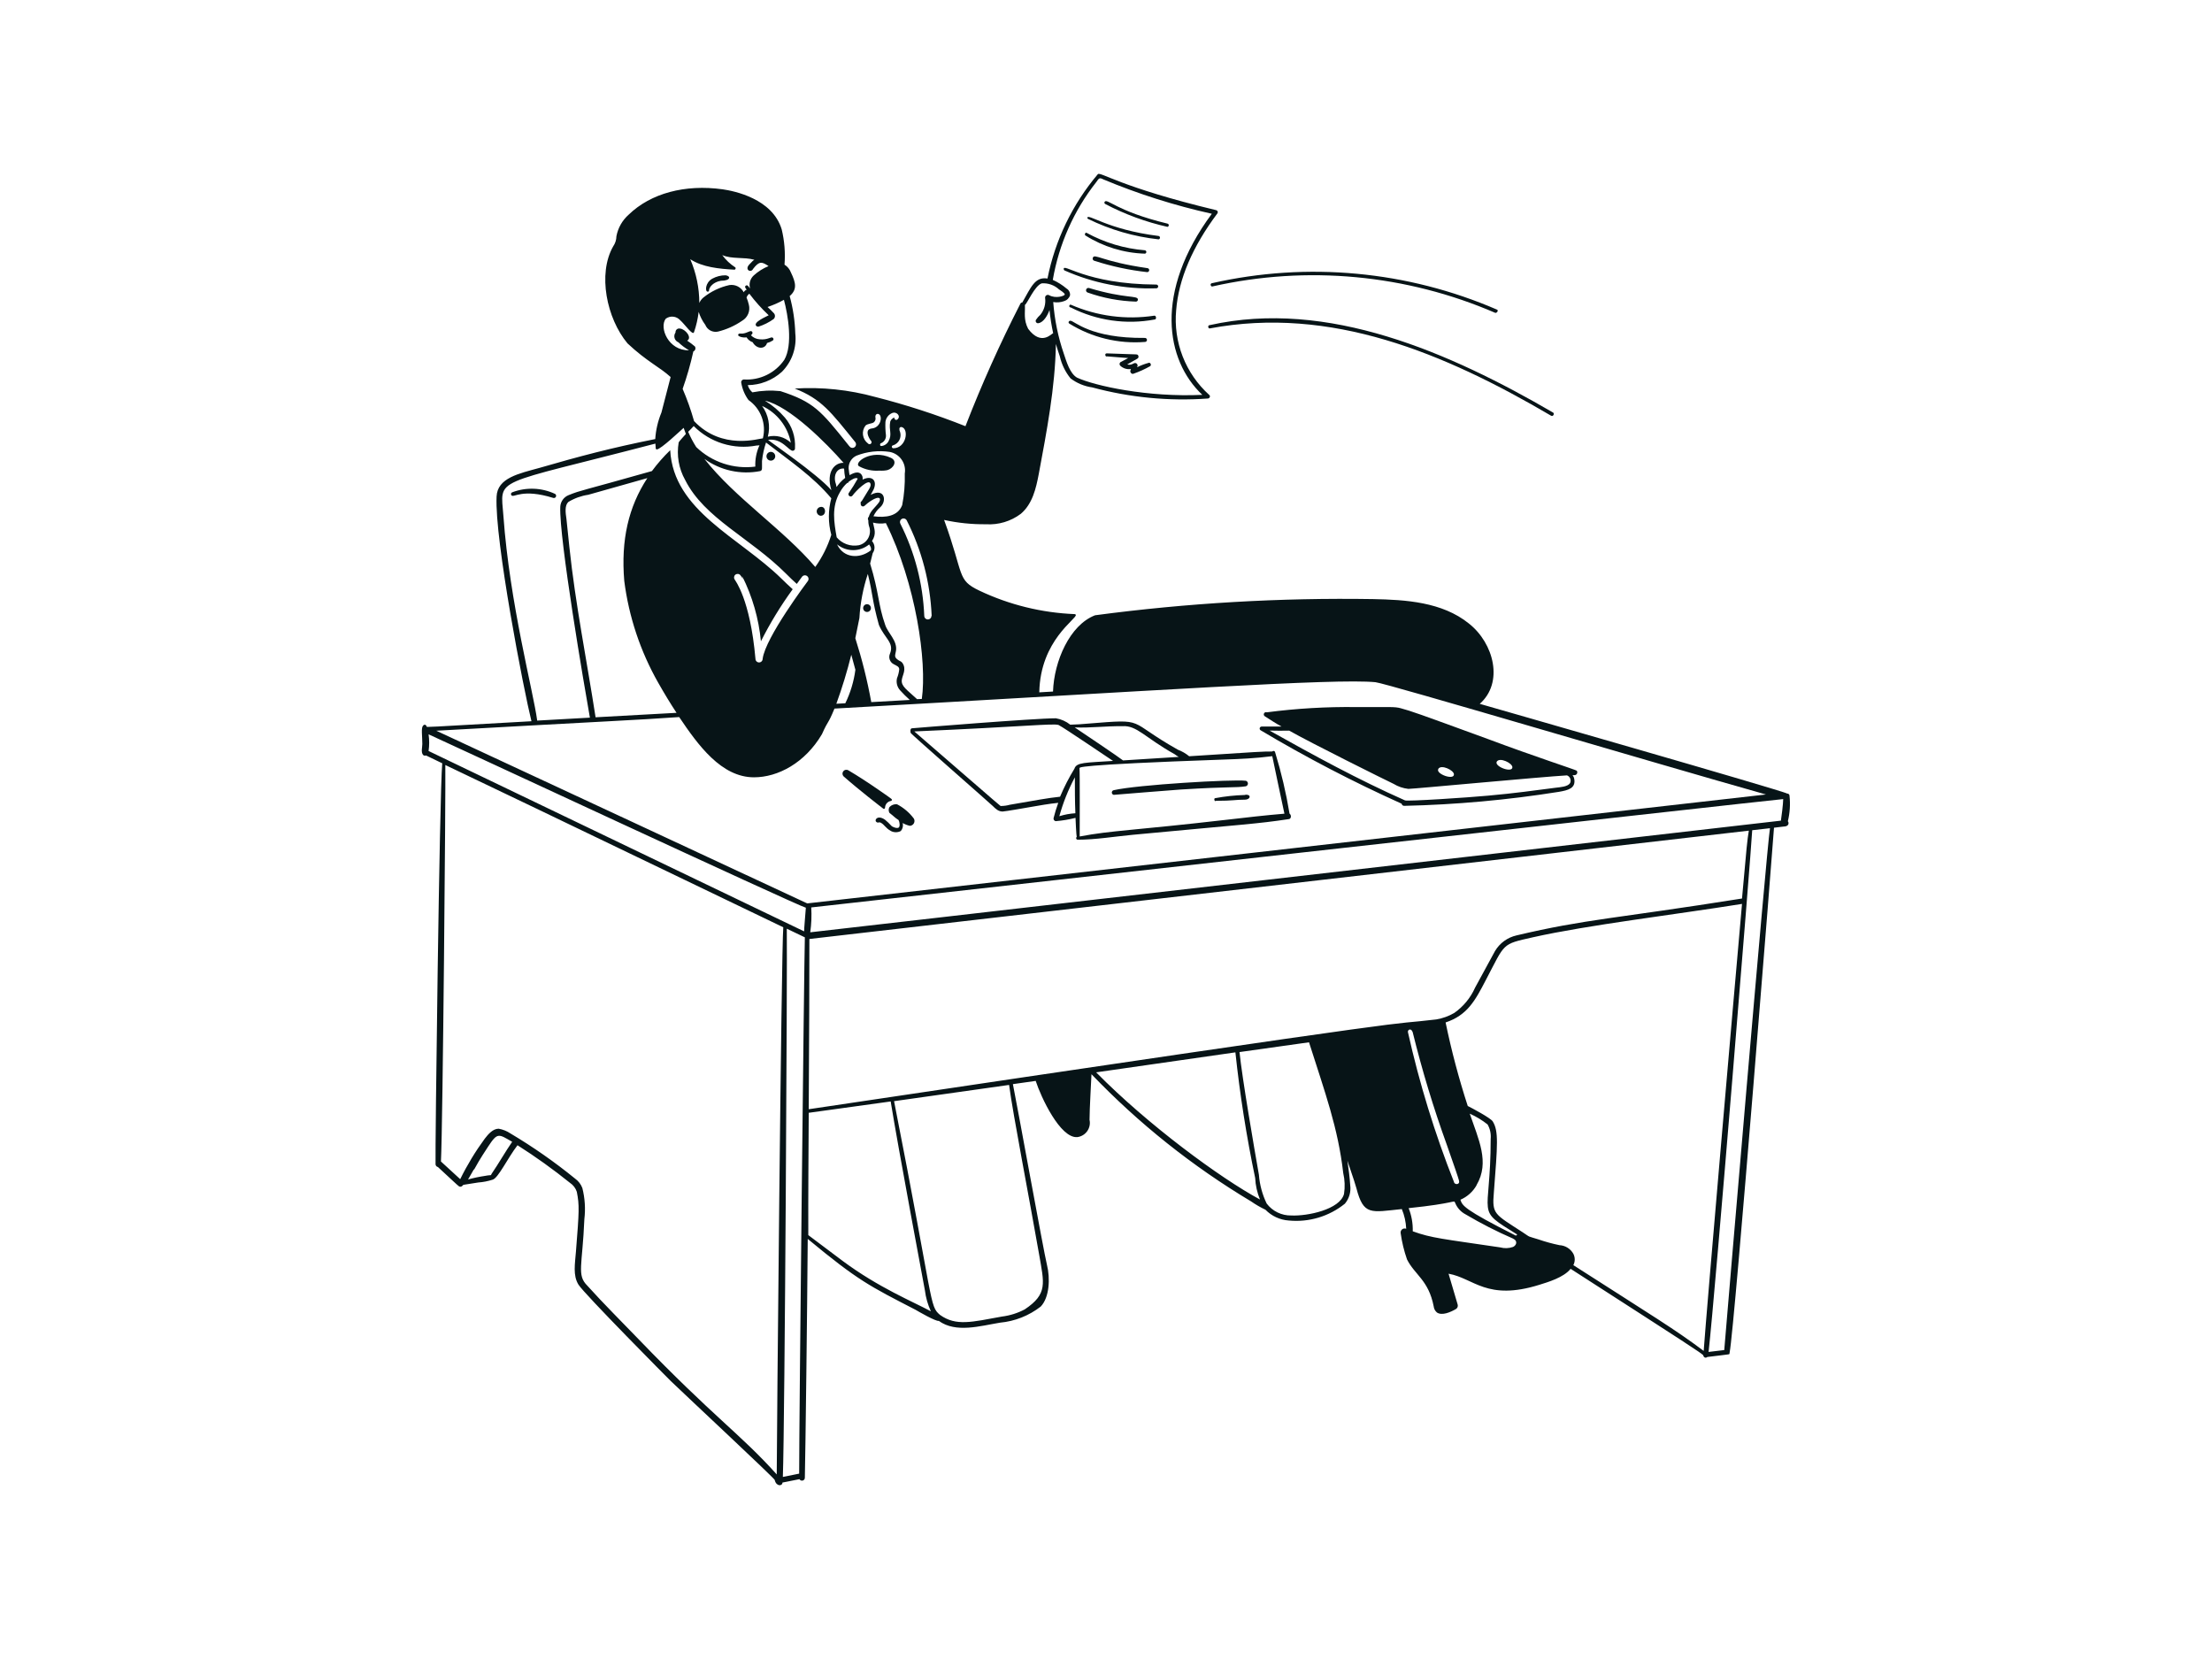 <svg width="800" height="600" viewBox="0 0 800 600" fill="none" xmlns="http://www.w3.org/2000/svg">
<path d="M200.761 178.632C198.354 177.501 195.744 176.866 193.087 176.763C190.429 176.661 187.778 177.093 185.291 178.034C185.178 178.064 185.075 178.124 184.992 178.206C184.909 178.289 184.849 178.391 184.818 178.504C184.786 178.617 184.785 178.736 184.813 178.849C184.841 178.963 184.898 179.067 184.979 179.152C185.889 180.14 188.749 176.552 200.111 180.088C200.297 180.14 200.496 180.123 200.671 180.041C200.846 179.959 200.985 179.816 201.064 179.64C201.143 179.463 201.155 179.264 201.1 179.079C201.044 178.894 200.924 178.735 200.761 178.632ZM262.407 99.566C260.726 99.558 259.071 99.979 257.597 100.788C254.997 102.244 254.997 105.468 255.881 105.468C256.141 105.468 256.427 105.468 256.427 105.052C256.427 103.908 257.909 102.01 260.743 101.542C264.331 101.542 264.383 99.799 262.407 99.566ZM296.779 183.338C296.39 183.387 296.033 183.577 295.773 183.871C295.514 184.166 295.371 184.544 295.371 184.937C295.371 185.329 295.514 185.707 295.773 186.002C296.033 186.296 296.39 186.486 296.779 186.536C299.041 186.536 298.807 183 296.779 183.338ZM322.207 165.58C315.057 162.252 308.453 167.452 310.767 168.674C313.005 169.875 315.541 170.408 318.073 170.208C319.03 170.277 319.992 170.216 320.933 170.026C322.987 169.48 324.833 166.802 322.207 165.58ZM269.999 122.004C270.506 122.833 271.288 123.459 272.209 123.772C273.665 126.372 276.733 126.372 277.409 124.058C278.147 123.869 278.85 123.561 279.489 123.148C279.57 123.093 279.635 123.019 279.681 122.933C279.726 122.847 279.75 122.751 279.75 122.654C279.75 122.556 279.726 122.46 279.681 122.374C279.635 122.288 279.57 122.214 279.489 122.16C278.891 121.588 277.799 123.044 274.679 122.706C273.503 122.62 272.4 122.101 271.585 121.25C271.719 121.141 271.841 121.019 271.949 120.886C272.079 120.754 272.152 120.577 272.152 120.392C272.152 120.207 272.079 120.029 271.949 119.898C271.325 119.378 270.337 120.47 268.491 120.652C267.763 120.652 267.113 120.47 266.957 121.094C266.801 121.718 268.803 122.238 269.999 122.004ZM305.099 280.786C311.001 285.986 318.437 291.68 319.451 292.46C319.507 292.502 319.574 292.528 319.644 292.536C319.714 292.543 319.784 292.532 319.848 292.503C319.912 292.473 319.967 292.427 320.007 292.369C320.047 292.311 320.071 292.244 320.075 292.174C320.078 291.71 320.206 291.256 320.443 290.859C320.681 290.461 321.021 290.134 321.427 289.912C322.181 289.6 322.441 289.756 322.545 289.392C322.649 289.028 322.779 289.132 318.463 286.142C314.147 283.152 310.325 280.656 306.789 278.576C306.494 278.408 306.148 278.353 305.816 278.42C305.483 278.488 305.186 278.674 304.98 278.943C304.774 279.213 304.672 279.548 304.694 279.887C304.716 280.225 304.86 280.545 305.099 280.786ZM321.687 291.888C321.5 292.207 321.401 292.57 321.401 292.941C321.401 293.311 321.5 293.674 321.687 293.994C323.403 295.294 323.403 295.554 324.989 296.594C325.379 297.27 325.587 298.96 324.989 299.324C324.391 299.688 322.831 299.142 322.389 298.674C321.676 297.879 320.902 297.14 320.075 296.464C317.475 294.644 316.175 296.464 316.851 297.166C317.527 297.868 317.787 297.166 318.515 297.53C319.945 298.284 320.101 299.35 322.207 300.546C322.761 300.835 323.376 300.986 324.001 300.986C324.626 300.986 325.241 300.835 325.795 300.546C326.132 300.155 326.37 299.688 326.488 299.186C326.605 298.683 326.6 298.159 326.471 297.66C327.281 298.128 328.158 298.47 329.071 298.674C329.368 298.656 329.655 298.565 329.907 298.407C330.158 298.25 330.366 298.031 330.511 297.772C330.656 297.513 330.734 297.222 330.737 296.925C330.739 296.628 330.667 296.335 330.527 296.074C328.91 293.901 326.821 292.123 324.417 290.874C323.915 290.819 323.406 290.882 322.932 291.058C322.458 291.234 322.032 291.518 321.687 291.888Z" fill="#071417"/>
<path d="M647.207 287.832C647.212 287.717 647.191 287.603 647.148 287.496C647.104 287.39 647.038 287.294 646.954 287.215C646.871 287.136 646.771 287.076 646.662 287.039C646.553 287.002 646.438 286.989 646.323 287C645.777 286.246 538.345 255.462 535.173 254.552C543.857 246.934 540.373 232.686 531.221 225.484C521.549 217.684 508.289 216.904 496.615 216.67C462.994 216.133 429.379 218.088 396.047 222.52C386.869 226.056 381.201 239.16 380.837 250.106L375.871 250.392C376.235 231.464 389.599 223.794 389.079 222.364C389.05 222.29 389 222.227 388.935 222.181C388.871 222.135 388.794 222.108 388.715 222.104C376.77 221.631 365.043 218.748 354.239 213.628C345.945 209.676 348.805 208.194 341.447 188.044C346.416 189.136 351.493 189.659 356.579 189.604C361.098 189.889 365.569 188.552 369.189 185.834C373.375 182.272 374.675 176.76 375.689 171.404C378.523 156.168 381.617 140.204 381.877 124.396C382.319 125.904 382.787 127.412 383.307 128.894C383.97 131.808 385.296 134.531 387.181 136.85C389.461 138.582 392.146 139.701 394.981 140.1C408.602 143.779 422.743 145.141 436.815 144.13C437.491 144.13 437.881 143.194 437.335 142.83C433.098 139.006 429.811 134.247 427.735 128.93C425.659 123.613 424.851 117.886 425.375 112.202C426.259 100.97 431.277 89.192 440.325 77.128C440.386 77.027 440.421 76.913 440.43 76.795C440.438 76.678 440.419 76.56 440.373 76.451C440.328 76.342 440.257 76.246 440.168 76.169C440.078 76.093 439.972 76.038 439.857 76.01C404.939 67.638 397.945 61.944 397.035 63.01C387.871 73.841 381.608 86.822 378.835 100.736C374.285 99.982 372.855 103.934 369.735 109.394C369.568 109.392 369.404 109.444 369.268 109.542C369.132 109.641 369.032 109.78 368.981 109.94C361.623 124.323 355.01 139.076 349.169 154.14C338.525 149.909 327.616 146.374 316.513 143.558C307.049 140.95 297.219 139.923 287.419 140.516C297.169 144.364 300.419 148.914 309.311 159.886C309.462 160.077 309.557 160.307 309.584 160.549C309.61 160.791 309.568 161.036 309.463 161.256C309.357 161.476 309.192 161.661 308.986 161.791C308.78 161.921 308.541 161.991 308.297 161.992C307.569 161.992 307.335 161.576 306.581 160.64C296.909 148.576 294.309 145.352 282.245 141.452C278.862 141.099 275.445 141.248 272.105 141.894C271.312 141.205 270.734 140.303 270.441 139.294C274.985 139.243 279.355 137.542 282.739 134.51C284.549 132.709 285.928 130.523 286.775 128.114C287.621 125.706 287.913 123.137 287.627 120.6C287.488 116.029 286.807 111.491 285.599 107.08C288.407 104.662 287.809 102.218 286.041 98.526C285.605 97.358 284.79 96.37 283.727 95.718C284.064 91.436 283.721 87.127 282.713 82.952C279.333 71.824 265.527 69.068 261.367 68.47C247.717 66.572 235.367 69.9 227.385 77.622C225.079 79.657 223.515 82.401 222.939 85.422C222.923 86.753 222.506 88.049 221.743 89.14C216.101 99.072 219.403 115.14 226.943 124.188C233.989 130.792 238.513 132.69 242.543 136.356L239.215 149.2C237.948 152.254 237.193 155.495 236.979 158.794C221.093 161.966 209.185 165.138 195.197 169.194C187.709 171.274 179.883 172.808 179.597 179.594C178.843 195.194 189.451 249.794 192.207 260.844C151.855 263.106 154.897 263.028 154.247 262.768C154.249 262.618 154.198 262.472 154.103 262.355C154.009 262.238 153.877 262.157 153.73 262.126C153.583 262.096 153.43 262.117 153.296 262.187C153.163 262.256 153.058 262.37 152.999 262.508C152.245 263.132 152.739 266.278 152.739 269.06C152.739 270.334 152.193 271.998 152.999 273.012C153.079 273.099 153.175 273.169 153.282 273.218C153.39 273.267 153.506 273.294 153.623 273.298C154.481 273.298 152.531 272.492 159.941 276.054C158.953 286.714 157.341 416.454 157.523 421.056C157.53 421.297 157.619 421.529 157.775 421.713C157.931 421.897 158.145 422.023 158.381 422.07C163.581 426.854 165.323 428.57 166.025 429.064C166.222 429.174 166.451 429.213 166.673 429.175C166.895 429.138 167.098 429.025 167.247 428.856C167.663 428.388 166.805 428.648 172.967 427.66C174.736 427.536 176.482 427.195 178.167 426.646C180.169 426.126 183.601 418.846 187.163 414.192C193.749 418.374 200.094 422.922 206.169 427.816C207.325 428.583 208.187 429.72 208.613 431.04C209.575 435.902 209.471 437.93 208.301 452.594C207.963 457.066 207.131 461.252 209.211 464.606C211.291 467.96 241.945 498.848 242.621 499.498C248.523 505.166 280.061 534.598 280.191 535.248C280.685 537.588 282.921 537.614 282.999 536.184L289.135 534.962C289.248 535.165 289.425 535.325 289.638 535.416C289.852 535.506 290.089 535.523 290.313 535.464C290.538 535.404 290.735 535.271 290.875 535.086C291.015 534.901 291.089 534.674 291.085 534.442C291.319 524.25 291.943 473.992 292.125 448.07C310.325 463.15 314.407 465.074 331.125 473.706C331.905 474.174 338.561 478.022 339.523 477.71C345.737 482.208 354.525 479.53 361.675 478.36C367.036 477.864 372.143 475.843 376.391 472.536C379.589 469.182 379.849 462.292 378.653 457.482C377.457 452.672 367.603 398.202 366.329 392.092L374.571 390.922C376.495 396.824 383.437 411.722 389.599 411.254C390.317 411.166 391.008 410.929 391.629 410.558C392.25 410.188 392.787 409.692 393.205 409.102C393.623 408.512 393.914 407.842 394.059 407.134C394.204 406.425 394.199 405.694 394.045 404.988C394.045 401.166 394.669 390.636 394.747 388.504C411.846 406.345 431.259 421.814 452.467 434.498C454.115 435.644 455.855 436.652 457.667 437.514C459.9 439.806 462.899 441.195 466.091 441.414C473.396 442.125 480.687 439.941 486.397 435.33C487.167 434.412 487.735 433.343 488.067 432.193C488.398 431.042 488.485 429.834 488.321 428.648C488.165 426.048 487.749 422.824 487.307 419.756C490.063 427.894 489.907 427.556 490.557 429.714C493.157 439.724 495.757 438.424 506.989 437.28C507.93 439.544 508.466 441.955 508.575 444.404C508.332 444.3 508.066 444.265 507.804 444.301C507.543 444.337 507.296 444.443 507.09 444.609C506.885 444.775 506.728 444.993 506.637 445.241C506.546 445.489 506.524 445.757 506.573 446.016C507.025 449.238 507.791 452.408 508.861 455.48C511.669 461.096 516.661 462.968 518.507 472.432C518.594 473.314 519.024 474.126 519.703 474.694C521.549 475.916 524.591 474.564 526.541 473.446C526.812 473.286 527.022 473.041 527.139 472.75C527.257 472.459 527.275 472.137 527.191 471.834L523.889 460.654C533.041 462.266 537.695 470.612 556.753 464.658C559.717 463.722 565.515 462.058 568.037 458.886C612.471 487.486 614.681 488.968 615.955 490.086C616.293 491.282 617.099 491.1 617.515 490.762C622.299 490.164 624.171 489.982 624.899 489.852C625.627 489.722 625.419 489.852 625.549 489.15C627.369 479.764 641.357 303.458 641.591 299.35L645.075 298.934C646.973 298.934 647.103 297.634 646.609 297.01C647.336 294.008 647.538 290.903 647.207 287.832ZM398.985 64.856C411.685 70.165 424.832 74.332 438.271 77.31C417.289 105.702 421.579 130.324 434.839 142.804C415.131 143.74 396.021 139.58 389.495 136.564C386.895 135.004 385.725 130.818 384.737 127.906C382.669 121.873 381.385 115.599 380.915 109.238C382.239 109.479 383.604 109.362 384.867 108.9C385.367 108.748 385.822 108.477 386.193 108.11C386.564 107.743 386.841 107.291 386.999 106.794C387.037 106.308 386.938 105.821 386.713 105.389C386.488 104.957 386.145 104.597 385.725 104.35C384.226 103.081 382.554 102.03 380.759 101.23C382.974 88.309 388.381 76.145 396.489 65.844C397.399 64.596 397.529 64.076 398.985 64.856ZM371.841 118.91C370.125 115.582 370.801 113.164 370.671 110.278C371.477 109.888 374.181 103.336 376.755 102.478C377.889 102.396 379.028 102.548 380.102 102.924C381.175 103.299 382.16 103.891 382.995 104.662C383.385 104.922 385.257 106.066 385.075 106.56C384.893 107.054 381.851 108.068 379.485 106.794C379.329 106.696 379.148 106.643 378.963 106.643C378.778 106.643 378.596 106.694 378.439 106.792C378.282 106.889 378.156 107.029 378.074 107.195C377.992 107.361 377.959 107.546 377.977 107.73C378.126 108.818 378.048 109.924 377.748 110.98C377.448 112.036 376.933 113.019 376.235 113.866C375.642 114.396 375.118 114.999 374.675 115.66C374.595 115.8 374.558 115.961 374.568 116.122C374.578 116.284 374.635 116.439 374.731 116.568C374.828 116.698 374.96 116.796 375.112 116.852C375.263 116.908 375.428 116.918 375.585 116.882C377.483 116.57 378.939 113.918 379.563 112.124C379.849 114.937 380.292 117.732 380.889 120.496C380.369 120.6 376.599 125.28 371.841 118.91ZM302.785 196.91C304.415 198.24 306.454 198.967 308.557 198.967C310.661 198.967 312.7 198.24 314.329 196.91C314.823 197.612 315.239 198.314 314.927 199.068C310.767 202.24 305.125 201.824 302.785 196.988V196.91ZM526.203 434.836C526.894 436.708 528.256 438.255 530.025 439.178C535.557 442.454 541.288 445.38 547.185 447.94C549.213 448.902 548.251 450.54 547.185 450.982C545.702 451.496 544.098 451.55 542.583 451.138C521.965 448.07 517.779 447.81 510.941 445.314C511.016 442.452 510.512 439.604 509.459 436.942C526.385 435.2 525.839 433.9 526.203 434.914V434.836ZM534.003 428.622C538.891 420.354 534.679 411.982 531.559 402.778C533.865 403.799 536.032 405.11 538.007 406.678C538.905 408.255 539.295 410.071 539.125 411.878C539.125 441.076 533.171 436.838 548.771 446.51C548.567 446.592 548.387 446.726 548.251 446.9C529.219 437.306 528.881 436.006 528.179 433.9C530.634 432.845 532.678 431.02 534.003 428.7V428.622ZM525.891 427.582C518.911 409.952 513.329 391.8 509.199 373.294C509.017 372.488 510.291 371.604 510.915 373.294C514.315 387.11 518.446 400.736 523.291 414.114C526.229 422.486 527.295 425.606 527.633 426.854C528.179 428.518 526.229 428.544 525.891 427.66V427.582ZM313.861 207.57C315.707 214.902 315.343 216.93 317.865 226.004C319.971 230.944 323.481 232.426 321.869 236.404C321.566 237.087 321.535 237.859 321.781 238.564C322.028 239.269 322.533 239.854 323.195 240.2C324.209 240.772 325.223 241.032 325.223 242.098C325.106 243.188 324.834 244.256 324.417 245.27C324.23 246.038 324.235 246.84 324.429 247.606C324.624 248.372 325.004 249.079 325.535 249.664C326.64 250.89 327.811 252.053 329.045 253.148L315.109 253.928C313.684 246.107 311.756 238.387 309.337 230.814C309.857 228.396 310.351 225.952 310.819 223.508C311.13 218.085 312.153 212.726 313.861 207.57ZM245.637 259.336C252.475 269.502 260.899 281.124 272.677 281.124C281.361 281.124 291.137 275.924 297.273 265.524C299.691 260.09 299.301 262.352 301.797 256.268C419.031 249.716 482.887 245.296 497.447 246.726C501.399 247.116 597.729 275.794 638.679 287.338L291.943 326.728C291.943 326.728 167.611 268.8 157.783 264.276C222.341 260.662 228.841 260.506 245.637 259.336ZM237.161 162.2C237.174 162.294 237.221 162.38 237.292 162.443C237.364 162.505 237.456 162.539 237.551 162.538C238.955 162.538 246.235 155.622 247.249 154.738C247.483 155.466 247.769 156.194 248.055 156.948C247.925 157.078 245.455 159.808 245.455 159.99C244.651 164.657 245.477 169.459 247.795 173.588C254.789 187.498 271.195 194.388 284.351 207.544C285.599 208.766 286.951 210.144 288.173 211.184L290.071 208.584C290.282 208.308 290.593 208.127 290.937 208.081C291.28 208.035 291.629 208.127 291.904 208.337C292.18 208.547 292.361 208.859 292.407 209.202C292.454 209.546 292.362 209.894 292.151 210.17C291.995 210.378 276.785 230.58 275.823 238.276C275.823 238.621 275.686 238.951 275.443 239.195C275.199 239.439 274.868 239.576 274.523 239.576C274.179 239.576 273.848 239.439 273.604 239.195C273.36 238.951 273.223 238.621 273.223 238.276C271.299 216.514 265.813 209.884 265.761 209.676C265.551 209.415 265.45 209.083 265.479 208.749C265.507 208.416 265.663 208.106 265.915 207.885C266.166 207.663 266.494 207.548 266.828 207.562C267.163 207.576 267.479 207.718 267.711 207.96C268.725 209.104 268.881 210.17 268.413 208.35C272.109 215.725 274.41 223.72 275.199 231.932C278.513 225.356 282.356 219.06 286.691 213.108C285.287 211.886 283.909 210.508 282.557 209.208C267.321 194.284 243.557 184.742 242.387 162.824C239.981 165.15 237.772 167.672 235.783 170.364C209.549 177.8 210.381 177.176 205.701 179.048C204.834 179.38 204.081 179.958 203.537 180.71C202.992 181.463 202.678 182.358 202.633 183.286C202.165 194.648 211.343 248.286 213.345 259.544L194.287 260.61C192.857 249.924 184.355 218.308 182.067 186.64C181.027 172.262 177.257 176.058 237.031 160.432C237.057 160.952 237.109 161.524 237.161 162.2ZM311.313 181.596C311.256 181.666 311.225 181.753 311.225 181.843C311.225 181.933 311.256 182.02 311.313 182.09C311.261 182.266 311.269 182.455 311.336 182.627C311.402 182.798 311.524 182.943 311.681 183.038C311.839 183.133 312.023 183.173 312.206 183.152C312.389 183.131 312.559 183.05 312.691 182.922C313.601 181.986 317.033 179.438 318.047 180.166C318.463 180.452 318.203 181.232 317.891 181.674C316.669 183.416 314.719 184.794 314.225 186.874C314.044 187.038 313.926 187.261 313.893 187.504C313.859 187.746 313.913 187.993 314.043 188.2C314.016 189.085 314.157 189.967 314.459 190.8C314.637 191.475 314.678 192.178 314.578 192.869C314.478 193.559 314.24 194.223 313.879 194.82C313.517 195.416 313.04 195.934 312.474 196.343C311.908 196.751 311.266 197.041 310.585 197.196C309.121 197.465 307.611 197.342 306.21 196.84C304.808 196.337 303.564 195.474 302.603 194.336C301.641 188.902 300.653 183.338 303.773 178.008C304.453 176.75 305.341 175.616 306.399 174.654C306.685 174.654 306.789 174.654 306.893 174.264C307.725 173.64 309.493 172.418 310.221 173.094C309.203 174.926 308.092 176.705 306.893 178.424C306.82 178.613 306.818 178.823 306.889 179.014C306.959 179.204 307.097 179.363 307.276 179.459C307.455 179.555 307.663 179.582 307.861 179.535C308.059 179.488 308.232 179.37 308.349 179.204C309.493 177.592 314.225 172.86 314.823 174.94C315.083 175.772 314.355 176.864 313.835 177.67C311.339 181.7 311.885 181.024 311.313 181.518V181.596ZM275.615 146.808C278.282 148.041 280.616 149.892 282.425 152.207C284.233 154.522 285.464 157.234 286.015 160.12C284.925 159.084 283.591 158.34 282.136 157.959C280.681 157.577 279.154 157.569 277.695 157.936C278.195 156.043 278.268 154.062 277.908 152.138C277.548 150.213 276.765 148.393 275.615 146.808ZM273.613 161.134C274.913 161.134 274.757 160.77 274.523 161.394C273.526 163.714 273.064 166.229 273.171 168.752C269.307 169.25 265.38 168.873 261.68 167.649C257.981 166.425 254.604 164.385 251.799 161.68C250.681 159.924 249.708 158.081 248.887 156.168C249.485 155.596 250.733 154.296 250.889 154.088C253.814 157.028 257.414 159.208 261.375 160.436C265.337 161.664 269.538 161.904 273.613 161.134ZM307.881 236.794C308.401 238.588 308.921 240.512 309.363 242.228C308.811 246.436 307.582 250.528 305.723 254.344L302.473 254.526C304.588 248.715 306.393 242.796 307.881 236.794ZM215.399 259.414C212.253 239.03 208.093 218.464 205.909 197.742C205.623 194.908 204.947 188.356 204.869 187.732C204.531 185.444 204.167 182.844 205.545 181.544C207.748 180.204 210.197 179.319 212.747 178.944L234.119 172.912C227.307 183.312 224.525 195.272 225.773 210.092C227.426 223.046 231.595 235.553 238.045 246.908C240.229 250.756 242.413 254.37 244.675 257.802L215.399 259.414ZM254.737 165.944C257.612 168.017 260.879 169.481 264.34 170.246C267.801 171.011 271.381 171.06 274.861 170.39C275.875 170.182 275.537 169.168 275.589 166.724C275.828 164.45 276.317 162.209 277.045 160.042C285.885 166.88 293.997 172.288 300.653 180.218C299.483 184.543 299.483 189.101 300.653 193.426C299.353 197.585 297.396 201.508 294.855 205.048C283.155 191.346 265.917 180.166 254.737 165.944ZM305.099 167.4C302.005 167.244 298.625 170.546 300.679 177.28C295.479 171.3 277.799 159.314 277.773 159.08C282.765 158.352 285.235 163.032 286.691 163.032C286.816 163.03 286.939 163.001 287.052 162.947C287.164 162.893 287.264 162.815 287.343 162.718C287.422 162.622 287.479 162.509 287.511 162.388C287.542 162.267 287.546 162.141 287.523 162.018C287.759 158.017 286.447 154.079 283.857 151.02C281.789 148.621 279.359 146.559 276.655 144.91C285.599 146.886 299.015 160.432 305.099 167.4ZM155.001 271.608C155.294 269.608 155.294 267.576 155.001 265.576C155.261 265.576 289.291 327.976 291.449 328.288C291.449 328.652 290.747 336.426 290.825 336.842L155.001 271.608ZM292.489 401.166C292.645 375.166 292.749 351.324 292.723 339.598L632.491 300.416C631.919 303.848 631.711 305.954 630.021 324.96C584.287 332.24 573.471 332.37 548.485 338.298C546.867 338.66 545.34 339.35 543.999 340.325C542.657 341.299 541.53 342.539 540.685 343.966L533.483 357.2C531.85 360.88 529.243 364.044 525.943 366.352C523.935 367.517 521.733 368.309 519.443 368.692C497.265 371.344 534.965 365 292.489 401.166ZM293.399 328.184C293.399 328.158 644.399 288.898 644.919 289.002C644.919 290.614 644.295 295.58 644.087 296.802C303.539 335.984 293.399 337.18 293.035 337.18C293.458 334.201 293.58 331.187 293.399 328.184ZM268.101 138.54C268.484 140.758 269.374 142.858 270.701 144.676C272.875 146.183 274.537 148.317 275.466 150.793C276.395 153.269 276.547 155.969 275.901 158.534C274.601 158.534 261.185 163.006 251.019 152.294C249.902 148.324 248.521 144.432 246.885 140.646C248.448 136.213 249.742 131.689 250.759 127.1C250.923 127.029 251.07 126.924 251.19 126.792C251.31 126.66 251.4 126.503 251.454 126.333C251.508 126.163 251.525 125.984 251.504 125.806C251.483 125.629 251.424 125.458 251.331 125.306C250.44 124.546 249.503 123.842 248.523 123.2C250.421 122.16 247.925 119.014 245.923 118.832C245.718 118.785 245.504 118.788 245.3 118.841C245.096 118.893 244.908 118.993 244.75 119.133C244.593 119.273 244.471 119.448 244.394 119.645C244.318 119.841 244.29 120.053 244.311 120.262C244.105 120.551 243.967 120.883 243.907 121.233C243.848 121.584 243.87 121.943 243.97 122.283C244.07 122.624 244.247 122.938 244.486 123.2C244.725 123.462 245.021 123.667 245.351 123.798C246.508 124.918 247.801 125.887 249.199 126.684C241.763 126.866 238.305 118.494 240.775 115.27C241.553 114.698 242.515 114.434 243.475 114.53C244.436 114.626 245.327 115.075 245.975 115.79C247.691 117.272 250.525 121.51 250.993 120.158C251.818 117.773 252.384 115.306 252.683 112.8C253.216 114.482 254.024 116.063 255.075 117.48C255.429 118.366 256.086 119.098 256.928 119.546C257.771 119.993 258.745 120.127 259.677 119.924C262.801 119.15 265.76 117.82 268.413 115.998C269.394 115.427 270.16 114.552 270.597 113.505C271.033 112.459 271.116 111.298 270.831 110.2C270.62 109.314 270.342 108.444 269.999 107.6C270.186 107.046 270.54 106.565 271.013 106.222C273.118 109.017 275.458 111.626 278.007 114.022C277.383 114.412 271.949 116.622 273.613 117.974C273.718 118.048 273.836 118.101 273.961 118.127C274.086 118.154 274.216 118.155 274.341 118.13C276.284 117.509 278.117 116.588 279.775 115.4C279.932 115.259 280.056 115.086 280.142 114.894C280.227 114.701 280.271 114.493 280.271 114.282C280.271 114.071 280.227 113.863 280.142 113.67C280.056 113.478 279.932 113.305 279.775 113.164C279.087 112.414 278.358 111.702 277.591 111.032C279.643 110.349 281.627 109.478 283.519 108.432C285.001 113.944 286.821 124.734 283.649 130.142C282.034 132.492 279.835 134.382 277.269 135.626C274.703 136.87 271.857 137.427 269.011 137.24C268.859 137.249 268.711 137.293 268.578 137.367C268.445 137.442 268.33 137.546 268.243 137.671C268.155 137.796 268.097 137.939 268.073 138.089C268.048 138.24 268.058 138.394 268.101 138.54ZM265.891 96.68C264.073 95.506 262.487 94.008 261.211 92.26C264.773 93.794 269.011 92.884 272.833 93.95C272.391 94.21 272.209 94.34 270.961 95.692C269.219 97.564 271.585 98.838 272.365 97.252C274.601 94.314 275.589 94.652 277.955 96.238C275.988 97.046 274.175 98.189 272.599 99.618C271.961 100.2 271.499 100.95 271.264 101.782C271.03 102.613 271.033 103.494 271.273 104.324L270.493 103.362C270.382 103.254 270.233 103.194 270.077 103.194C269.922 103.194 269.773 103.254 269.661 103.362C269.601 103.413 269.553 103.477 269.519 103.549C269.486 103.621 269.469 103.699 269.469 103.778C269.469 103.857 269.486 103.935 269.519 104.007C269.553 104.079 269.601 104.143 269.661 104.194C269.791 104.402 269.895 104.61 270.025 104.792C269.798 104.863 269.589 104.981 269.41 105.138C269.231 105.294 269.086 105.487 268.985 105.702C268.496 104.782 267.732 104.038 266.8 103.572C265.868 103.106 264.815 102.942 263.785 103.102C260.352 103.858 257.139 105.397 254.399 107.6C253.754 108.13 253.245 108.808 252.917 109.576C252.912 104.13 251.797 98.743 249.641 93.742C254.087 96.654 260.041 97.226 265.657 97.538C265.969 97.512 266.255 96.94 265.891 96.68ZM284.559 335.88L291.085 339C290.825 347.606 289.005 515.02 289.031 532.96L283.129 534.156C283.831 515.436 284.767 348.412 284.559 335.958V335.88ZM446.799 380.6C448.421 395.851 450.807 411.011 453.949 426.022C454.078 428.703 454.668 431.341 455.691 433.822C441.235 426.022 415.053 406.73 396.437 387.828L446.799 380.6ZM303.799 174.55C302.343 176.188 302.681 176.344 302.499 175.902C302.422 175.379 302.291 174.865 302.109 174.368C301.407 171.274 303.097 169.168 305.281 169.48C305.329 170.606 305.459 171.727 305.671 172.834C304.999 173.351 304.373 173.925 303.799 174.55ZM283.285 335.36C282.583 343.16 280.919 522.222 280.919 533.246C267.581 518.4 258.299 512.732 230.999 484.392C224.785 477.918 218.389 471.626 212.383 464.944C208.535 461.096 210.641 457.846 211.343 440.92C211.79 437.154 211.544 433.339 210.615 429.662C210.099 428.305 209.194 427.13 208.015 426.282C200.628 420.263 192.806 414.797 184.615 409.928C183.331 409.062 181.878 408.477 180.351 408.212C178.297 408.212 176.607 410.136 175.333 411.8C171.94 416.415 168.965 421.322 166.441 426.464L159.473 420.068C160.149 407.068 161.215 286.48 161.059 276.678C198.239 294.436 174.189 282.918 283.285 335.36ZM171.485 422.954C173.721 418.846 175.645 416.09 176.555 414.66C179.961 409.46 180.299 410.11 185.239 412.944C183.107 415.986 179.675 421.836 178.297 423.76C176.919 425.684 178.505 424.67 175.463 425.268C173.376 425.573 171.309 426.007 169.275 426.568C169.873 425.502 170.601 424.332 171.355 422.954H171.485ZM292.619 402.44C299.041 401.582 309.363 400.126 322.129 398.358C324.729 414.53 334.427 466.244 334.505 466.686C334.831 469.304 335.559 471.856 336.663 474.252C330.215 470.768 317.813 465.724 304.787 456.052L292.333 446.692C292.281 432.6 292.411 417.182 292.489 402.44H292.619ZM375.819 453.738C377.613 464.138 378.991 467.96 370.619 473.55C368.053 474.91 365.26 475.792 362.377 476.15C351.457 478.126 345.789 479.712 339.965 475.552C336.039 472.198 337.911 472.146 323.351 398.254L364.951 392.378C366.459 403.61 372.127 432.6 375.819 453.738ZM485.799 424.254C486.374 426.726 486.471 429.285 486.085 431.794C484.629 437.436 472.825 439.88 467.001 439.594C465.284 439.624 463.584 439.25 462.039 438.5C460.494 437.75 459.148 436.646 458.109 435.278C456.533 432.017 455.581 428.489 455.301 424.878C453.611 415.284 449.295 390.298 448.281 380.496L473.423 376.96C479.273 395.342 483.901 407.822 485.799 424.254ZM568.999 453.4C568.491 452.511 567.767 451.765 566.895 451.229C566.023 450.692 565.03 450.384 564.007 450.332C561.435 449.802 558.899 449.107 556.415 448.252C552.073 446.874 553.815 447.732 550.669 445.652C540.581 439.074 539.567 439.23 540.269 431.352C541.621 413.88 542.037 409.096 539.879 405.586C539.151 404.338 532.079 400.62 530.831 399.996C527.609 390.08 524.935 379.994 522.823 369.784C530.623 367.184 533.457 361.984 537.305 354.574C544.507 340.872 542.947 341.574 554.439 338.974C574.095 334.554 606.023 330.758 630.021 326.91C626.641 365.078 617.359 471.964 616.163 488.578C605.997 480.908 597.131 475.578 569.025 457.56C569.356 456.916 569.527 456.201 569.522 455.477C569.518 454.753 569.338 454.04 568.999 453.4ZM623.599 488.266L617.931 488.942C620.297 468.142 633.271 308.918 633.713 300.26L640.135 299.532C638.809 308.138 624.275 479.946 623.599 488.266ZM318.411 183.39C320.777 181.206 320.023 176.266 314.901 178.97C315.265 178.32 315.629 177.67 315.967 176.994C317.371 173.744 315.343 171.794 311.963 173.458C312.044 173.068 312.022 172.664 311.899 172.286C311.776 171.907 311.556 171.568 311.261 171.3C310.065 170.312 308.297 171.3 307.335 171.794C307.179 171.794 307.335 172.002 307.101 170.936C307.101 170.416 306.945 169.948 306.919 169.48C306.868 168.506 307.11 167.538 307.616 166.704C308.121 165.869 308.866 165.206 309.753 164.8C313.586 163.296 317.747 162.83 321.817 163.448C323.556 163.789 325.094 164.795 326.103 166.251C327.113 167.707 327.516 169.5 327.225 171.248C327.333 175.084 327.019 178.92 326.289 182.688C324.703 186.744 320.309 187.29 315.889 186.718C316.475 185.437 317.337 184.301 318.411 183.39ZM331.671 252.862C328.057 249.482 325.821 248.208 326.159 245.842C326.393 244.1 327.979 241.994 326.315 239.68C325.821 239.108 325.301 239.056 324.859 238.718C323.195 237.574 323.793 237.028 324.053 235.312C324.573 231.672 321.115 228.968 320.153 226.03C317.553 218.672 317.969 214.46 314.693 203.826C315.733 199.51 315.655 200.03 315.655 200.004C316.105 199.359 316.322 198.58 316.27 197.796C316.218 197.011 315.901 196.268 315.369 195.688C317.137 192.932 316.123 191.216 315.733 189.006C317.255 189.393 318.84 189.455 320.387 189.188C331.229 211.002 335.311 239.264 333.387 252.784L331.671 252.862ZM336.871 222.728C336.871 223.073 336.734 223.403 336.491 223.647C336.247 223.891 335.916 224.028 335.571 224.028C335.227 224.028 334.896 223.891 334.652 223.647C334.408 223.403 334.271 223.073 334.271 222.728C333.8 211.118 330.848 199.744 325.613 189.37C325.466 189.072 325.439 188.729 325.537 188.411C325.635 188.093 325.852 187.825 326.141 187.662C326.431 187.499 326.772 187.453 327.095 187.534C327.417 187.615 327.697 187.816 327.875 188.096C333.346 198.857 336.44 210.667 336.949 222.728H336.871ZM325.275 154.972C325.291 154.873 325.328 154.779 325.386 154.697C325.444 154.615 325.52 154.547 325.608 154.499C325.696 154.451 325.794 154.424 325.894 154.421C325.994 154.417 326.094 154.437 326.185 154.478C328.785 155.232 327.797 162.07 323.091 162.122C322.947 162.122 322.808 162.064 322.705 161.962C322.603 161.86 322.545 161.721 322.545 161.576C322.545 161.431 322.603 161.292 322.705 161.19C322.808 161.088 322.947 161.03 323.091 161.03C324.038 160.703 324.822 160.022 325.277 159.13C325.733 158.238 325.825 157.205 325.535 156.246C325.329 155.855 325.238 155.413 325.275 154.972ZM320.413 157.364C320.217 155.777 320.156 154.177 320.231 152.58C320.32 151.892 320.584 151.239 320.998 150.684C321.413 150.128 321.963 149.689 322.597 149.408C324.261 148.654 325.899 150.526 324.625 151.644C324.522 151.756 324.383 151.829 324.233 151.852C324.082 151.875 323.929 151.847 323.796 151.772C323.664 151.696 323.561 151.579 323.504 151.438C323.446 151.296 323.439 151.14 323.481 150.994C323.134 151.103 322.817 151.291 322.555 151.544C322.293 151.796 322.094 152.107 321.973 152.45C321.375 155.674 322.805 157 321.297 159.678C321.029 160.141 320.652 160.533 320.2 160.818C319.747 161.103 319.231 161.274 318.697 161.316C318.203 161.316 318.177 160.484 318.541 160.328C319.135 160.108 319.641 159.698 319.979 159.163C320.317 158.627 320.47 157.995 320.413 157.364ZM313.029 153.906C313.887 153.152 315.421 153.256 316.045 152.71C316.268 152.521 316.439 152.279 316.544 152.006C316.648 151.734 316.682 151.439 316.643 151.15C316.383 150.11 317.059 149.486 317.735 149.746C319.295 150.318 318.645 154.53 315.447 154.946C314.944 154.968 314.462 155.15 314.069 155.466C313.263 156.506 314.225 158.482 315.057 159.47C315.178 159.622 315.233 159.815 315.212 160.008C315.19 160.2 315.092 160.376 314.94 160.497C314.789 160.618 314.595 160.673 314.403 160.651C314.21 160.629 314.034 160.532 313.913 160.38C313.425 160.017 313.015 159.56 312.705 159.036C312.396 158.512 312.194 157.931 312.112 157.329C312.03 156.726 312.068 156.113 312.226 155.525C312.383 154.937 312.657 154.387 313.029 153.906Z" fill="#071417"/>
<path d="M329.356 265.056C329.356 265.42 357.956 290.406 359.048 291.498C360.14 292.59 361.128 293.5 362.61 293.5C363.416 293.5 372.464 291.914 372.724 291.862C376 291.29 379.38 290.692 382.734 290.354C382.076 292.161 381.512 294.001 381.044 295.866C381.018 295.989 381.016 296.117 381.04 296.24C381.064 296.364 381.113 296.481 381.183 296.586C381.254 296.69 381.344 296.779 381.45 296.848C381.556 296.916 381.674 296.963 381.798 296.984C384.22 296.792 386.621 296.392 388.974 295.788C388.974 296.126 389.26 302.366 389.416 302.678C389.329 302.747 389.263 302.839 389.228 302.944C389.192 303.049 389.188 303.163 389.215 303.27C389.243 303.378 389.301 303.475 389.383 303.55C389.465 303.625 389.567 303.674 389.676 303.692C396.254 303.692 403.014 302.548 409.592 301.924C449.84 298.128 454.702 297.972 466.012 296.256C467 296.256 467.156 294.8 466.376 294.254C465.135 286.763 463.398 279.363 461.176 272.102C461.16 271.989 461.112 271.883 461.037 271.797C460.963 271.71 460.865 271.647 460.756 271.614C460.646 271.581 460.53 271.58 460.42 271.611C460.31 271.643 460.212 271.705 460.136 271.79C456.392 271.79 456.574 271.79 430.08 273.506C428.856 272.502 427.477 271.703 425.998 271.14C407.018 260.48 415.156 259.96 393.498 261.702C391.366 261.884 389.208 262.066 387.076 262.092C385.566 260.894 383.777 260.098 381.876 259.778C374.076 259.778 331.202 263.262 329.876 263.392C329.044 263.392 329.278 264.796 329.356 265.056ZM405.926 262.638C411.126 262.248 414.038 266.746 424.88 272.804C425.324 273.164 425.803 273.477 426.31 273.74L406.16 275.014C405.198 274.182 391.002 264.614 388.688 263.08C394.382 263.314 399.998 262.56 405.926 262.638ZM388.74 281.124C388.74 285.388 388.74 289.704 388.922 294.124C386.953 294.244 385.006 294.602 383.124 295.19C384.47 290.308 386.354 285.591 388.74 281.124ZM382.838 262.196C384.944 263.262 400.882 274.13 402.546 275.196C392.484 275.872 389.312 275.664 388.584 278.004C386.597 281.248 384.859 284.638 383.384 288.144C378.886 288.612 374.856 289.392 365.184 291.056C364.159 291.341 363.102 291.49 362.038 291.498C361.726 291.498 364.638 293.968 330.682 264.536C370.67 262.794 380.732 261.572 382.838 262.196ZM390.404 277.796C390.898 277.614 386.53 276.678 442.612 274.702C448.436 274.52 454.364 274.234 460.136 273.48C460.136 273.714 464.504 294.124 464.53 294.28C457.64 294.852 450.698 295.658 443.964 296.438C409.722 300.39 402.078 300.312 390.482 302.522C390.482 302.184 390.586 278.498 390.404 277.796Z" fill="#071417"/>
<path d="M426.989 285.544C445.371 284.4 446.645 284.972 450.571 284.374C450.789 284.312 450.981 284.181 451.118 284.001C451.255 283.82 451.329 283.6 451.329 283.373C451.329 283.146 451.255 282.926 451.118 282.745C450.981 282.564 450.789 282.433 450.571 282.372C445.683 281.8 411.389 283.802 402.809 285.778C402.61 285.813 402.43 285.917 402.301 286.071C402.171 286.226 402.1 286.421 402.1 286.623C402.1 286.825 402.171 287.02 402.301 287.174C402.43 287.329 402.61 287.433 402.809 287.468C402.939 287.468 424.597 285.674 426.989 285.544ZM450.129 287.52C446.56 287.628 443.005 288.01 439.495 288.664C438.897 288.664 439.209 290.12 439.807 289.626C445.969 289.626 446.671 289.21 450.207 289.21C451.429 289.21 452.365 288.43 451.767 287.702C451.523 287.555 451.251 287.463 450.968 287.432C450.685 287.401 450.399 287.431 450.129 287.52ZM399.767 73.8C406.861 77.521 414.414 80.292 422.231 82.042C422.365 82.013 422.485 81.94 422.572 81.833C422.658 81.727 422.705 81.594 422.705 81.457C422.705 81.32 422.658 81.187 422.572 81.08C422.485 80.974 422.365 80.9 422.231 80.872C403.329 76.296 400.365 71.408 399.455 73.072C399.403 73.21 399.407 73.363 399.465 73.499C399.523 73.634 399.631 73.742 399.767 73.8ZM393.267 78.818C393.265 78.888 393.284 78.958 393.321 79.018C393.358 79.078 393.411 79.126 393.475 79.156C401.498 83.096 410.147 85.603 419.033 86.566C419.174 86.537 419.3 86.46 419.39 86.349C419.481 86.237 419.53 86.098 419.53 85.955C419.53 85.811 419.481 85.672 419.39 85.561C419.3 85.45 419.174 85.373 419.033 85.344C400.339 83.03 393.267 76.92 393.267 78.818ZM392.513 85.136C398.983 89.234 406.437 91.515 414.093 91.74C414.234 91.711 414.36 91.634 414.45 91.523C414.541 91.412 414.59 91.272 414.59 91.129C414.59 90.985 414.541 90.846 414.45 90.735C414.36 90.624 414.234 90.547 414.093 90.518C406.689 89.925 399.494 87.772 392.981 84.2C392.435 83.992 392.201 84.876 392.513 85.136ZM395.217 93.274C395.177 93.387 395.163 93.507 395.176 93.626C395.188 93.745 395.227 93.859 395.289 93.961C395.351 94.063 395.436 94.15 395.536 94.216C395.635 94.281 395.749 94.323 395.867 94.34C402.058 96.337 408.434 97.704 414.899 98.422C415.092 98.422 415.277 98.345 415.414 98.209C415.55 98.072 415.627 97.887 415.627 97.694C415.627 97.501 415.55 97.316 415.414 97.179C415.277 97.043 415.092 96.966 414.899 96.966C398.415 94.6 395.815 91.454 395.217 93.274ZM418.201 102.92C392.201 102.79 384.115 94.6 384.739 97.486C384.755 97.561 384.79 97.632 384.84 97.691C384.89 97.75 384.953 97.796 385.025 97.824C395.459 102.438 406.799 104.642 418.201 104.272C418.38 104.272 418.552 104.201 418.679 104.074C418.806 103.947 418.877 103.775 418.877 103.596C418.877 103.417 418.806 103.245 418.679 103.118C418.552 102.991 418.38 102.92 418.201 102.92ZM393.371 105.806C398.981 107.796 404.867 108.901 410.817 109.082C411.006 109.082 411.187 109.009 411.323 108.878C411.459 108.747 411.538 108.568 411.545 108.38C411.545 106.69 407.307 108.198 393.891 104.168C393.674 104.099 393.438 104.119 393.236 104.224C393.034 104.329 392.881 104.51 392.812 104.727C392.743 104.944 392.763 105.18 392.868 105.382C392.973 105.585 393.154 105.737 393.371 105.806ZM417.395 114.178C407.185 115.716 396.748 114.337 387.287 110.2C386.715 109.992 386.351 111.162 387.287 111.214C396.63 115.959 407.278 117.485 417.577 115.556C418.383 115.582 418.201 113.97 417.395 114.178ZM414.093 123.668C414.286 123.668 414.471 123.591 414.608 123.455C414.744 123.318 414.821 123.133 414.821 122.94C414.821 122.747 414.744 122.562 414.608 122.425C414.471 122.289 414.286 122.212 414.093 122.212C394.203 122.42 388.587 115.998 387.131 115.998C386.481 115.998 386.221 116.726 386.741 117.038C394.921 122.101 404.503 124.424 414.093 123.668ZM415.601 131.182C414.094 131.579 412.63 132.128 411.233 132.82L411.415 132.352C411.454 132.122 411.403 131.885 411.272 131.692C411.141 131.498 410.941 131.362 410.713 131.312C409.933 131.13 409.413 132.248 407.671 131.806L411.363 129.7C411.456 129.646 411.538 129.574 411.603 129.489C411.668 129.403 411.715 129.305 411.742 129.201C411.768 129.097 411.774 128.989 411.758 128.882C411.742 128.776 411.705 128.674 411.649 128.582C411.337 127.984 411.363 128.244 405.461 127.984L400.261 127.802C399.377 127.802 399.741 129.206 400.417 128.894L408.035 129.492L405.201 131C405.108 131.08 405.033 131.18 404.981 131.292C404.93 131.405 404.903 131.526 404.903 131.65C404.903 131.773 404.93 131.895 404.981 132.007C405.033 132.12 405.108 132.219 405.201 132.3C405.711 132.767 406.319 133.114 406.98 133.316C407.641 133.518 408.339 133.571 409.023 133.47L408.815 134.042C408.633 134.536 409.231 135.446 409.933 135.16C412.041 134.43 414.078 133.507 416.017 132.404C416.109 132.308 416.173 132.188 416.201 132.058C416.23 131.928 416.222 131.793 416.18 131.667C416.137 131.541 416.06 131.429 415.958 131.344C415.856 131.258 415.733 131.202 415.601 131.182ZM437.883 102.712C437.675 103.258 438.221 103.752 438.481 103.596C472.746 95.872 508.578 99.222 540.817 113.164C541.519 113.164 541.961 112.228 541.441 111.994C508.98 97.956 472.898 94.596 438.403 102.4C438.296 102.398 438.19 102.426 438.098 102.481C438.006 102.536 437.932 102.616 437.883 102.712ZM437.519 117.584C436.687 117.584 436.895 118.884 437.519 118.78C481.251 110.564 522.201 127.568 560.967 150.344C561.747 150.812 562.267 149.538 561.721 149.226C524.333 127.464 480.159 108.068 437.519 117.584ZM455.927 264.12C472.402 273.934 489.425 282.797 506.913 290.666C506.95 290.882 507.061 291.078 507.227 291.221C507.393 291.363 507.604 291.443 507.823 291.446C526.575 291.021 545.278 289.327 563.801 286.376C567.129 285.804 569.989 285.102 569.339 281.67C569.053 280.188 568.169 280.422 569.339 280.344C569.534 280.362 569.73 280.324 569.903 280.233C570.077 280.142 570.22 280.003 570.316 279.833C570.413 279.662 570.458 279.468 570.446 279.272C570.434 279.077 570.365 278.889 570.249 278.732C570.015 278.446 554.805 273.532 538.581 267.448C512.087 257.75 510.527 257.23 506.653 256.164C504.313 255.514 502.883 255.774 490.533 255.722C479.712 255.585 468.894 256.219 458.163 257.62C457.977 257.546 457.769 257.545 457.582 257.616C457.395 257.687 457.24 257.825 457.149 258.004C457.058 258.183 457.037 258.389 457.09 258.582C457.143 258.776 457.266 258.942 457.435 259.05C459.437 260.324 461.439 261.65 463.493 262.768H456.265C456.109 262.776 455.96 262.833 455.839 262.932C455.718 263.031 455.632 263.167 455.594 263.318C455.557 263.47 455.568 263.63 455.628 263.774C455.688 263.919 455.793 264.04 455.927 264.12ZM541.311 275.482C542.325 273.74 546.979 275.976 546.979 277.484C546.979 279.668 540.401 277.25 541.311 275.482ZM520.173 278.082C521.213 276.34 525.841 278.576 525.841 280.058C525.867 282.32 519.159 279.876 520.173 278.134V278.082ZM466.171 264.198C473.971 268.644 500.933 282.034 504.001 283.49C505.631 284.482 507.46 285.104 509.357 285.31C511.255 285.31 557.405 280.968 566.713 280.422C566.981 280.52 567.225 280.674 567.43 280.872C567.634 281.071 567.794 281.311 567.9 281.576C568.005 281.841 568.054 282.125 568.042 282.41C568.03 282.695 567.958 282.975 567.831 283.23C566.999 284.53 564.347 284.686 562.631 284.894C554.987 285.882 547.863 286.896 538.243 287.754C530.703 288.456 509.123 289.886 508.135 289.47C491.261 281.982 475.297 273.272 459.151 264.224C461.283 264.302 463.935 264.276 466.171 264.25V264.198ZM278.789 163.422C278.368 163.422 277.965 163.589 277.668 163.886C277.37 164.184 277.203 164.587 277.203 165.008C277.203 165.429 277.37 165.832 277.668 166.129C277.965 166.427 278.368 166.594 278.789 166.594C279.21 166.594 279.613 166.427 279.911 166.129C280.208 165.832 280.375 165.429 280.375 165.008C280.375 164.587 280.208 164.184 279.911 163.886C279.613 163.589 279.21 163.422 278.789 163.422ZM313.577 221.324C313.949 221.324 314.307 221.176 314.57 220.913C314.833 220.649 314.981 220.292 314.981 219.92C314.981 219.548 314.833 219.19 314.57 218.927C314.307 218.664 313.949 218.516 313.577 218.516C313.205 218.516 312.848 218.664 312.584 218.927C312.321 219.19 312.173 219.548 312.173 219.92C312.173 220.292 312.321 220.649 312.584 220.913C312.848 221.176 313.205 221.324 313.577 221.324Z" fill="#071417"/>
</svg>
